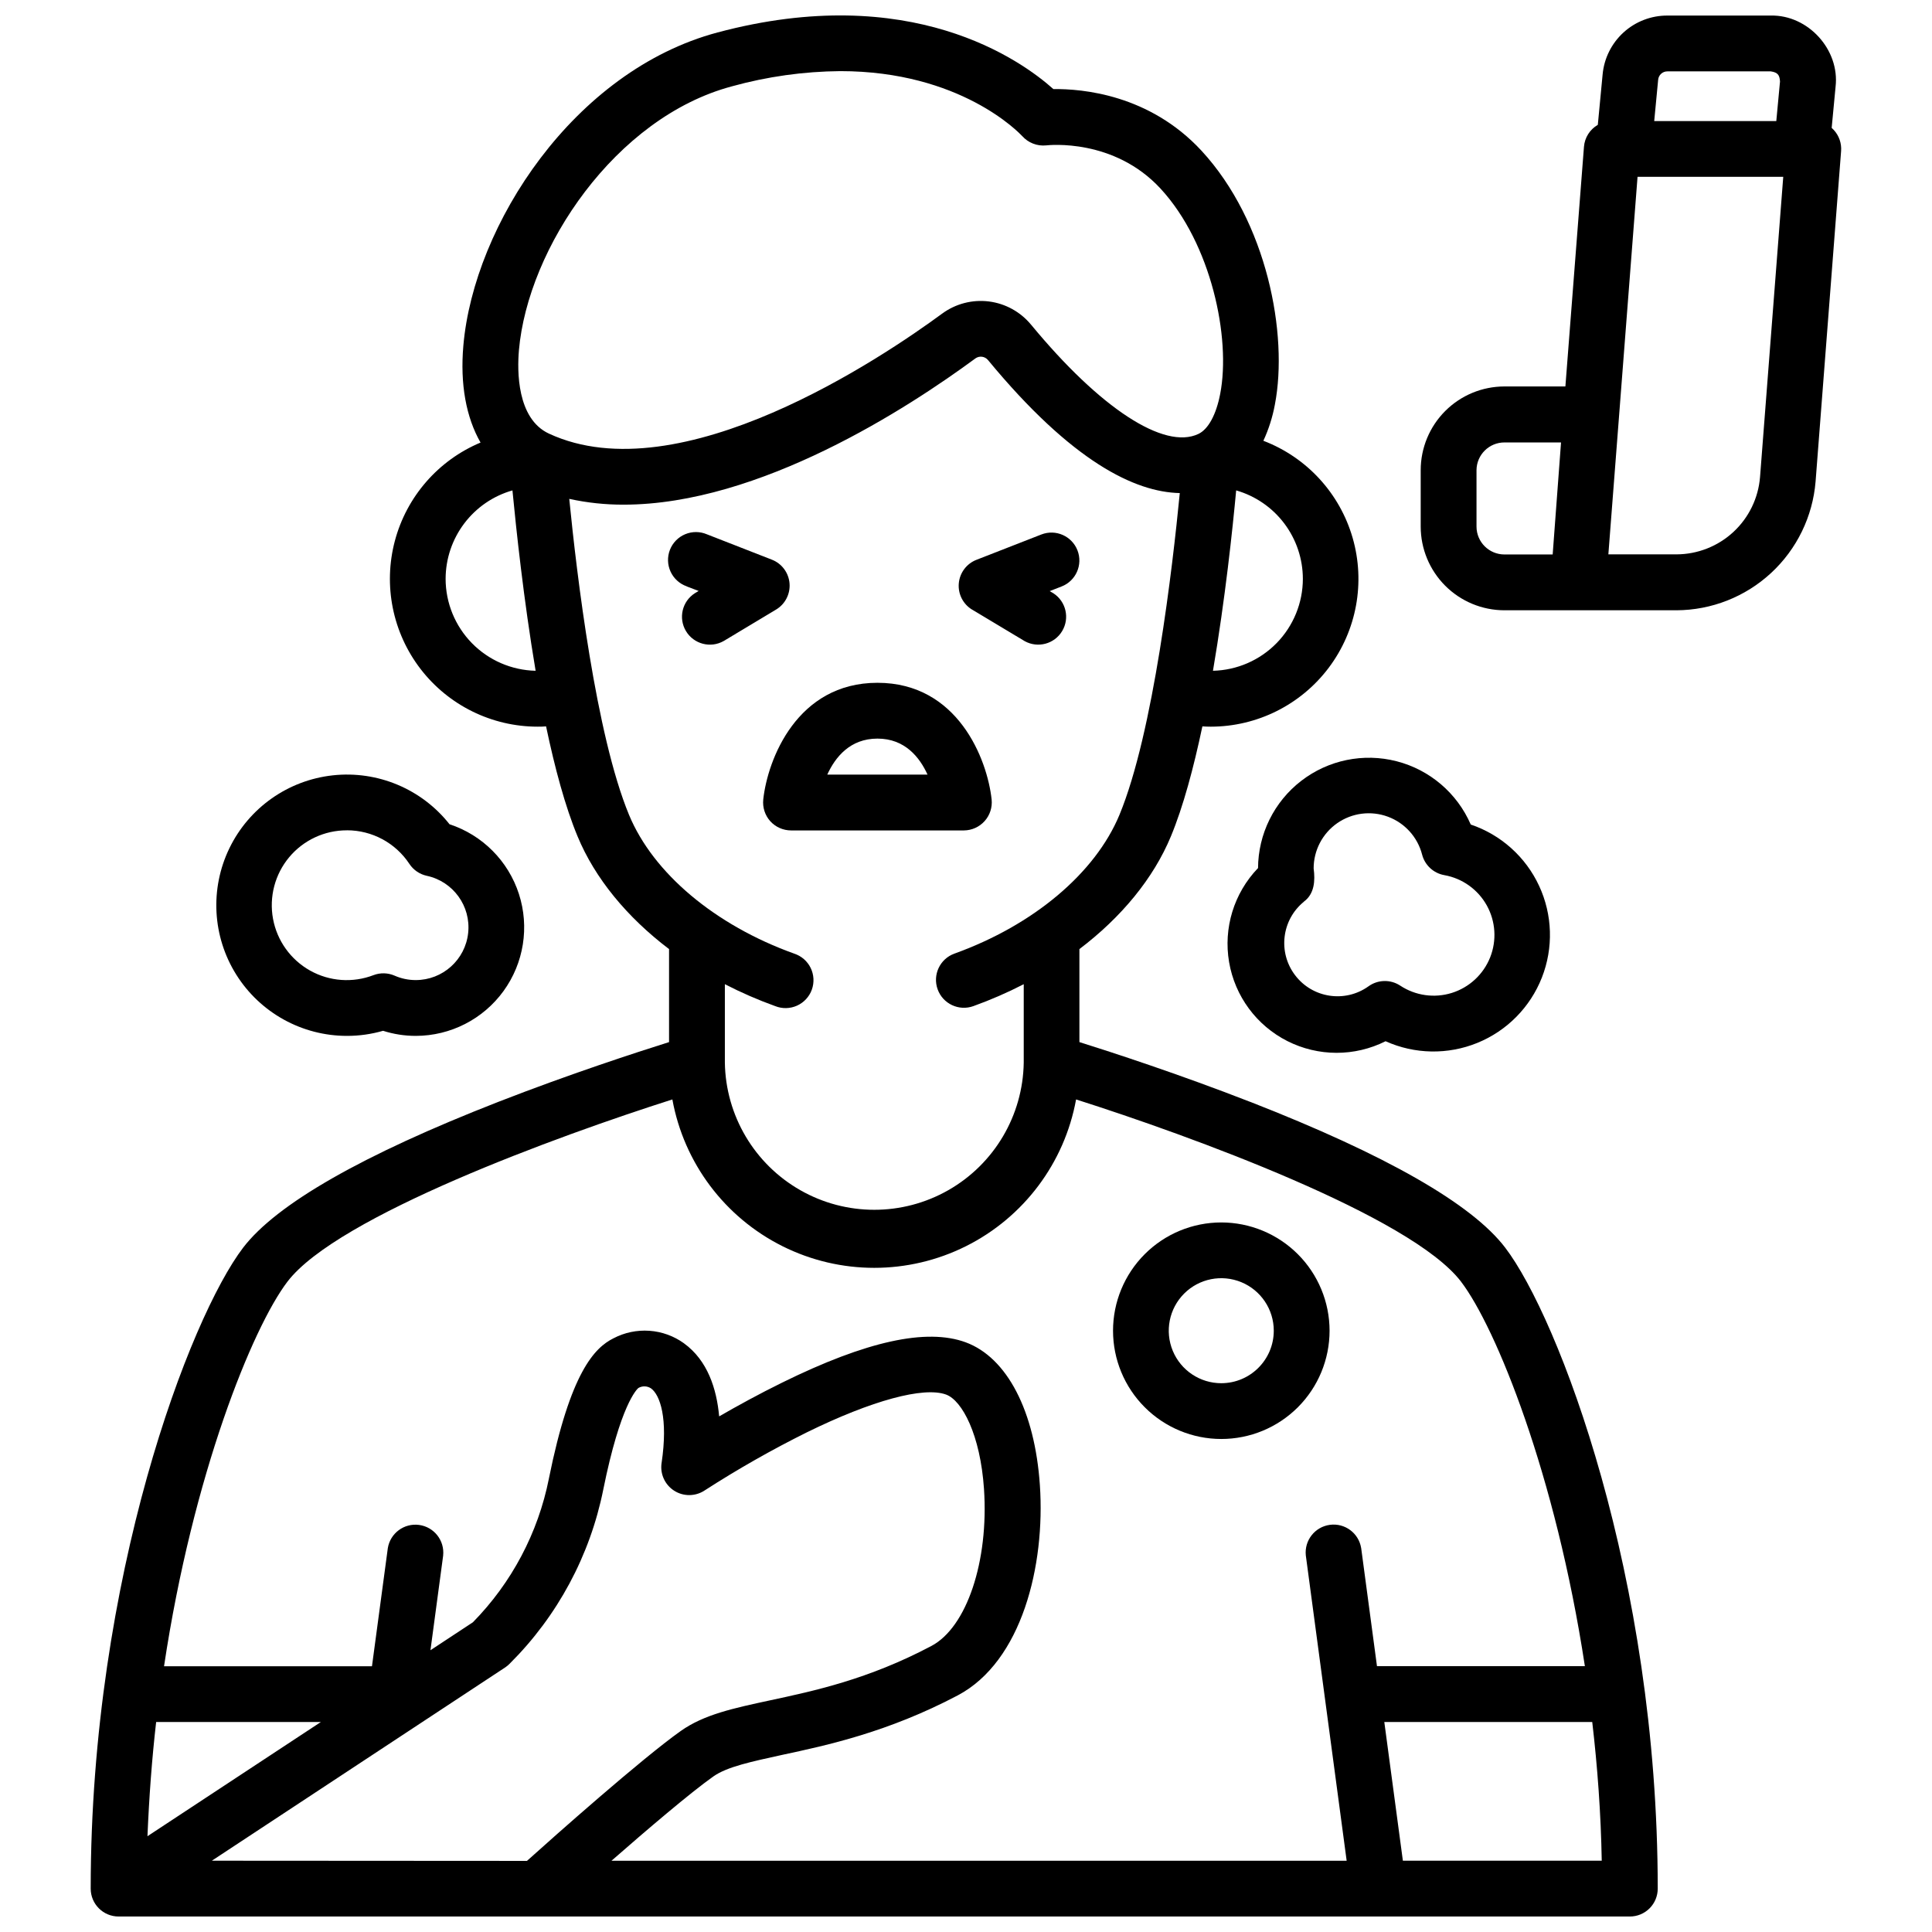 <?xml version="1.0" encoding="UTF-8"?>
<!-- Uploaded to: ICON Repo, www.iconrepo.com, Generator: ICON Repo Mixer Tools -->
<svg width="800px" height="800px" version="1.1" viewBox="144 144 512 512" xmlns="http://www.w3.org/2000/svg">
 <defs>
  <clipPath id="b">
   <path d="m168 148.09h416v503.81h-416z"/>
  </clipPath>
  <clipPath id="a">
   <path d="m520 148.09h112v157.91h-112z"/>
  </clipPath>
 </defs>
 <path d="m348.12 361.62c1.41 1.559 3.41 2.449 5.512 2.453h45.816c2.094-0.016 4.082-0.914 5.484-2.469 1.398-1.559 2.074-3.637 1.863-5.719-1.16-10.695-8.965-30.938-30.258-30.938-21.293 0-29.105 20.242-30.27 30.938h0.004c-0.219 2.086 0.453 4.168 1.848 5.734zm28.418-21.883c7.242 0 11.168 4.922 13.266 9.543h-26.566c2.133-4.664 6.059-9.543 13.301-9.543z"/>
 <path d="m326.02 299.42 3.129 1.191-0.984 0.582h0.004c-3.391 2.152-4.445 6.613-2.379 10.055 2.066 3.441 6.5 4.609 9.992 2.629l13.883-8.336h0.004c2.418-1.449 3.801-4.148 3.566-6.957-0.238-2.812-2.051-5.242-4.68-6.266l-17.191-6.711c-1.844-0.797-3.93-0.809-5.781-0.035-1.855 0.77-3.312 2.266-4.043 4.133-0.73 1.871-0.672 3.957 0.168 5.781 0.836 1.824 2.379 3.231 4.273 3.894z"/>
 <path d="m401.67 305.58 13.895 8.336c3.488 1.922 7.871 0.742 9.918-2.676 2.047-3.414 1.027-7.836-2.312-10.008l-0.984-0.582 3.148-1.23c3.805-1.48 5.688-5.769 4.203-9.574-1.484-3.801-5.769-5.684-9.574-4.199l-17.191 6.711c-2.629 1.02-4.445 3.453-4.684 6.262-0.238 2.812 1.145 5.512 3.562 6.961z"/>
 <path d="m477.34 374.1c-6.336 6.617-9.164 15.844-7.617 24.875 1.543 9.031 7.277 16.793 15.453 20.926 8.176 4.133 17.828 4.148 26.016 0.035 7.707 3.469 16.496 3.629 24.324 0.441s14.004-9.441 17.098-17.309c3.09-7.863 2.824-16.652-0.738-24.316-3.559-7.664-10.105-13.535-18.109-16.242-3.613-8.32-10.859-14.508-19.645-16.77s-18.117-0.34-25.297 5.203c-7.18 5.543-11.398 14.09-11.434 23.156zm12.184 8.855c2.844-2.066 3.031-5.598 2.609-8.789l-0.004 0.004c-0.012-4.785 2.32-9.273 6.242-12.016 3.922-2.738 8.941-3.383 13.43-1.723 4.488 1.66 7.879 5.414 9.074 10.047 0.727 2.816 3.035 4.945 5.902 5.445 4.762 0.852 8.891 3.801 11.242 8.031 2.348 4.231 2.668 9.293 0.875 13.785-1.797 4.496-5.519 7.941-10.137 9.391-4.617 1.445-9.641 0.738-13.68-1.926-2.586-1.703-5.957-1.621-8.453 0.207-6.207 4.41-14.793 3.102-19.402-2.957-4.613-6.059-3.586-14.68 2.32-19.488z"/>
 <path d="m235.94 418.52c3.238 0.004 6.461-0.449 9.574-1.348 2.812 0.898 5.746 1.352 8.695 1.348 9.191-0.02 17.816-4.426 23.215-11.863 5.398-7.434 6.918-17.004 4.094-25.746-2.828-8.742-9.66-15.609-18.391-18.477-7.391-9.359-19.074-14.254-30.93-12.961-11.852 1.293-22.207 8.59-27.406 19.32-5.199 10.73-4.516 23.383 1.816 33.488 6.332 10.102 17.418 16.238 29.34 16.238zm0-54.484c6.668-0.004 12.891 3.348 16.559 8.918 1.07 1.613 2.731 2.742 4.625 3.148 6.984 1.508 11.703 8.039 10.945 15.141-0.762 7.106-6.754 12.492-13.898 12.488-1.922 0.004-3.828-0.395-5.586-1.168-1.777-0.777-3.789-0.828-5.602-0.141-5.508 2.117-11.672 1.672-16.82-1.215-5.144-2.887-8.742-7.91-9.812-13.715-1.066-5.801 0.5-11.781 4.277-16.312 3.781-4.531 9.379-7.144 15.281-7.133z"/>
 <g clip-path="url(#b)">
  <path d="m475.32 436.01c-18.883-7.359-36.695-13.156-45.266-15.844v-24.648c11.141-8.441 19.633-18.754 24.246-29.875 3.266-7.871 6.031-18.184 8.344-29.145 0.738 0.051 1.484 0.078 2.223 0.078h0.004c12.301-0.012 23.883-5.805 31.273-15.637 7.391-9.836 9.73-22.57 6.32-34.391-3.406-11.816-12.168-21.352-23.66-25.738 1.422-3.07 2.449-6.309 3.059-9.633 3.562-18.52-2.047-48.383-19.465-67.246-13.777-14.879-31.539-16.414-39.242-16.324-8.617-7.707-37.871-28.648-89-15.008-38.043 10.145-64.59 50.973-67.363 82.992-0.895 10.242 0.738 19.02 4.555 25.691-11.211 4.699-19.602 14.34-22.715 26.09-3.109 11.75-0.594 24.281 6.816 33.914 7.414 9.637 18.875 15.285 31.031 15.289 0.746 0 1.484 0 2.234-0.078 2.301 10.961 5.066 21.254 8.344 29.145 4.606 11.121 13.105 21.43 24.246 29.875v24.652c-8.551 2.688-26.363 8.48-45.266 15.844-36.023 14.062-58.773 27.07-67.621 38.652-14.078 18.457-40.383 87.219-40.383 169.84 0 4.082 3.309 7.391 7.391 7.391h400.49c1.961 0.004 3.844-0.773 5.231-2.16 1.391-1.387 2.168-3.266 2.168-5.231 0-82.656-26.32-151.39-40.414-169.85-8.805-11.582-31.555-24.59-67.578-38.652zm13.953-138.61c-0.008 6.367-2.504 12.477-6.953 17.027-4.453 4.555-10.504 7.184-16.871 7.336 3.227-18.934 5.207-37.617 6.148-47.805l0.004 0.004c5.086 1.461 9.562 4.539 12.75 8.766 3.188 4.231 4.914 9.379 4.922 14.672zm-227.18 0c0.008-5.301 1.742-10.453 4.938-14.68 3.195-4.231 7.676-7.305 12.773-8.758 0.984 10.184 2.953 28.871 6.141 47.805v-0.004c-6.371-0.145-12.43-2.773-16.887-7.324-4.457-4.555-6.957-10.668-6.965-17.039zm19.422-60.535c2.363-27.16 25.586-61.758 56.441-69.98l0.004-0.004c9.352-2.59 19.004-3.945 28.711-4.031 31.902 0 47.398 16.355 48.215 17.199 1.598 1.801 3.965 2.727 6.359 2.481 0.727-0.09 17.969-1.91 30.309 11.453 13.43 14.555 18.695 39.578 15.805 54.426-1.055 5.481-3.148 9.34-5.758 10.586-9.062 4.32-26.055-6.769-44.348-28.941l-0.004 0.004c-2.805-3.41-6.809-5.617-11.191-6.168-4.379-0.547-8.805 0.602-12.367 3.215-15.652 11.512-69.469 47.922-104.21 31.812-8.551-3.965-8.422-16.746-7.961-22.051zm29.195 123.11c-8.797-21.215-13.855-63.605-15.852-83.77 4.731 1.035 9.562 1.551 14.406 1.535 36.043 0 75.453-25.664 93.203-38.738v-0.004c1.062-0.777 2.547-0.586 3.375 0.434 22.27 26.98 38.957 34.98 50.812 35.238-1.891 19.453-6.977 63.535-16 85.305-6.414 15.418-22.758 29.195-43.727 36.742-3.84 1.387-5.832 5.629-4.441 9.469 1.387 3.844 5.629 5.832 9.469 4.445 4.57-1.645 9.027-3.582 13.344-5.809v20.805c-0.219 14-7.816 26.84-19.977 33.777-12.164 6.938-27.086 6.938-39.246 0-12.164-6.938-19.758-19.777-19.98-33.777v-20.805c4.32 2.223 8.777 4.164 13.344 5.809 1.863 0.742 3.949 0.695 5.777-0.125 1.828-0.824 3.246-2.352 3.926-4.238 0.68-1.887 0.566-3.969-0.316-5.769-0.883-1.801-2.461-3.164-4.367-3.781-21-7.547-37.344-21.324-43.75-36.742zm-125.33 240.37h43.66l-45.961 30.27c0.434-10.383 1.18-20.5 2.301-30.27zm14.762 36.762 77.832-51.285c0.418-0.289 0.805-0.617 1.152-0.984 12.633-12.578 21.246-28.621 24.75-46.102 4.535-22.484 8.906-26.566 9.297-26.902 1.043-0.605 2.34-0.57 3.348 0.098 2.402 1.73 4.566 7.961 2.805 19.797l-0.004 0.004c-0.426 2.887 0.883 5.754 3.344 7.324s5.617 1.543 8.055-0.062c8.754-5.644 17.816-10.797 27.148-15.43 17.152-8.422 30.926-12.164 36.852-9.988 4.262 1.566 9.074 10.656 10.047 25.012 1.289 19.168-4.574 36.664-13.941 41.613-16.727 8.855-31.094 11.906-42.648 14.387-9.84 2.117-17.605 3.777-23.754 8.129-10.352 7.332-33.605 27.984-40.777 34.441zm368.38 0h-52.746l-4.922-36.762h55.105c1.379 11.797 2.293 24.098 2.519 36.793zm-59.609-51.551-4.191-31.32h-0.004c-0.648-3.953-4.32-6.672-8.289-6.137-3.965 0.531-6.789 4.121-6.375 8.105l10.824 80.914h-194.83c9.348-8.168 20.859-17.996 26.98-22.328 3.672-2.598 10.137-3.938 18.312-5.738 11.809-2.527 27.945-5.992 46.445-15.742 17.043-8.992 23.23-34.441 21.797-55.684-1.328-19.68-8.699-33.871-19.68-37.902-10.383-3.797-26.273-0.316-48.59 10.668-6.211 3.051-11.984 6.231-16.727 8.965-0.66-7.32-3.07-14.828-9.328-19.363l-0.004-0.008c-2.684-1.934-5.856-3.082-9.16-3.312-3.301-0.23-6.606 0.461-9.535 2.004-4.969 2.481-11.406 8.953-17.094 37.156h0.004c-2.863 14.387-9.863 27.629-20.145 38.09l-11.246 7.41 3.367-25.102h-0.004c0.418-3.981-2.406-7.57-6.375-8.105-3.965-0.531-7.637 2.188-8.285 6.137l-4.203 31.32h-55.105c7.629-50.781 23.441-89.797 32.723-101.95 13.227-17.32 71.832-38.66 101.99-48.266 3.066 16.832 13.875 31.238 29.184 38.891 15.305 7.648 33.316 7.648 48.621 0 15.305-7.652 26.117-22.059 29.184-38.891 30.207 9.605 88.766 30.938 102 48.266 9.277 12.152 25.094 51.117 32.836 101.92z"/>
 </g>
 <path d="m467.66 467.96c-7.613 0-14.91 3.023-20.289 8.402-5.383 5.383-8.406 12.68-8.406 20.289s3.023 14.91 8.406 20.289c5.379 5.383 12.676 8.406 20.289 8.406 7.609 0 14.906-3.023 20.289-8.406 5.379-5.379 8.402-12.68 8.402-20.289-0.008-7.606-3.031-14.902-8.414-20.281-5.379-5.379-12.672-8.402-20.277-8.41zm0 42.605c-5.629 0.004-10.707-3.383-12.863-8.582s-0.969-11.184 3.012-15.168c3.977-3.981 9.961-5.172 15.164-3.019 5.199 2.152 8.59 7.227 8.59 12.855-0.004 7.68-6.227 13.902-13.902 13.914z"/>
 <g clip-path="url(#a)">
  <path d="m629.99 178.46c-0.184-0.199-0.375-0.391-0.578-0.57l1.031-10.883c1.152-9.84-7.293-19.098-17.172-18.883h-27.395c-4.293-0.016-8.441 1.578-11.621 4.469-3.176 2.891-5.156 6.867-5.547 11.145l-1.27 13.344c-2.109 1.219-3.484 3.398-3.672 5.824l-4.922 63.508h-16.164c-5.883 0.008-11.52 2.344-15.68 6.504-4.156 4.156-6.496 9.797-6.5 15.676v14.957c0.004 5.883 2.344 11.52 6.5 15.68 4.16 4.156 9.797 6.496 15.68 6.5h45.609c9.301-0.039 18.246-3.57 25.07-9.887 6.828-6.32 11.031-14.969 11.789-24.238l6.762-87.578v0.004c0.156-2.043-0.535-4.062-1.922-5.57zm-74.516 112.48h-12.793c-4.078-0.004-7.387-3.312-7.391-7.391v-14.957c0.031-4.059 3.328-7.336 7.391-7.34h15.008zm27.953-125.79c0.109-1.273 1.176-2.246 2.449-2.234h27.395c1.781 0.266 2.352 0.887 2.449 2.695l-0.984 10.48h-32.352zm27 105.29v-0.004c-0.449 5.562-2.973 10.754-7.066 14.547-4.094 3.789-9.461 5.906-15.043 5.93h-18.086l7.734-100.06h38.613z"/>
 </g>
</svg>